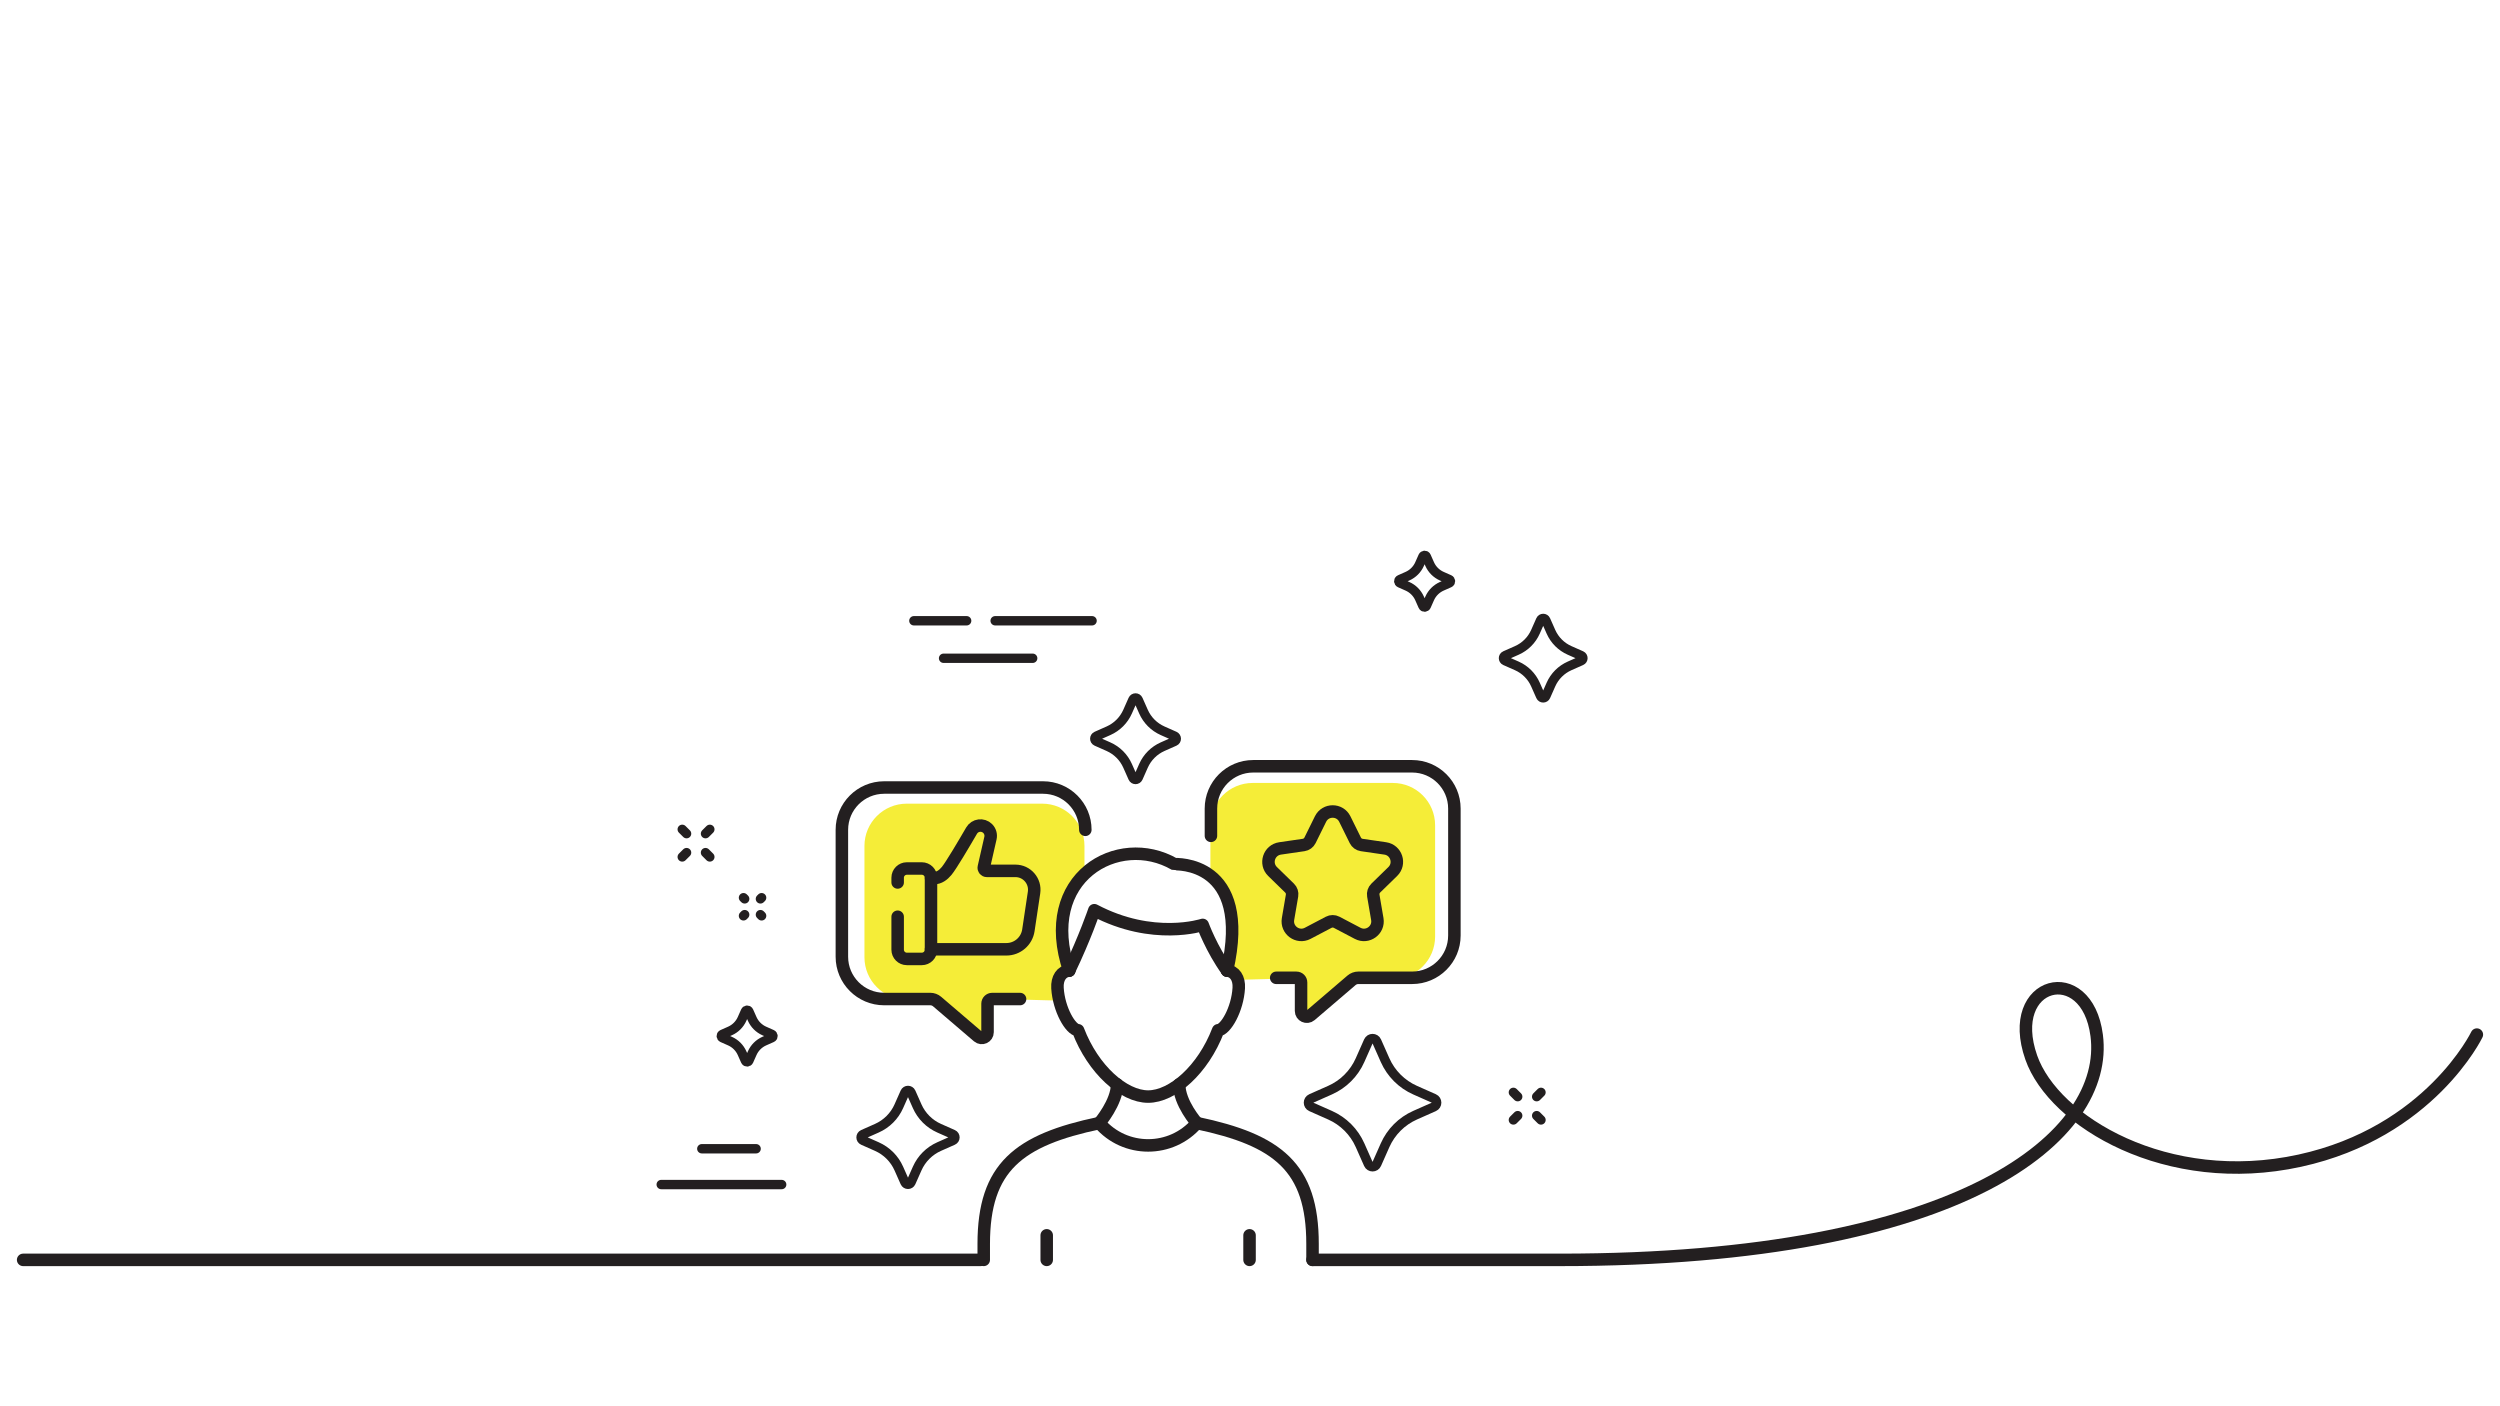 <?xml version="1.0" encoding="UTF-8"?>
<svg xmlns="http://www.w3.org/2000/svg" width="1600" height="900" viewBox="0 0 1600 900">
  <defs>
    <style>
      .d {
        stroke-width: 8px;
      }

      .d, .e {
        fill: none;
        stroke: #231f20;
        stroke-linecap: round;
        stroke-linejoin: round;
      }

      .f {
        fill: #f5ed38;
        stroke-width: 0px;
      }

      .e {
        stroke-width: 6px;
      }
    </style>
  </defs>
  <g id="a" data-name="gelbe Flächen">
    <path class="f" d="m816.43,626.47h12.94c1.64,0,2.97,1.33,2.97,2.97v18.23c0,3.16,3.7,4.86,6.1,2.81l26.18-22.4c1.22-1.04,2.77-1.62,4.38-1.62h22.4c14.95,0,27.07-12.12,27.07-27.07v-71.23c0-14.95-12.12-27.07-27.07-27.07h-89.67c-14.95,0-27.07,12.12-27.07,27.07v31.57c10.01,4.63,19.12,37.34,9.87,55.83l7.55,11.54,24.35-.66Z"/>
    <path class="f" d="m652.29,639.72h-15.94c-1.64,0-2.97,1.33-2.97,2.97v18.23c0,3.16-3.7,4.86-6.1,2.81l-26.18-22.4c-1.22-1.04-2.77-1.62-4.38-1.62h-16.4c-14.95,0-27.07-12.12-27.07-27.07v-71.23c0-14.95,12.12-27.07,27.07-27.07h86.67c14.95,0,27.07,12.12,27.07,27.07v7.45s0,12.13,0,12.13c-27.99,23.32-9.87,58.83-9.87,58.83-13.72,8.64-7.55,20.54-7.55,20.54l-24.35-.66Z"/>
  </g>
  <g id="b" data-name="Motiv 6pt">
    <g>
      <g>
        <path class="e" d="m905.67,713.72l12.07-5.35c2.31-1.02,2.31-4.3,0-5.32l-12.07-5.35c-8.57-3.8-15.42-10.65-19.22-19.22l-5.35-12.07c-1.02-2.31-4.3-2.31-5.32,0l-5.35,12.07c-3.8,8.57-10.65,15.42-19.22,19.22l-12.07,5.35c-2.31,1.02-2.31,4.3,0,5.32l12.07,5.35c8.57,3.8,15.42,10.65,19.22,19.22l5.35,12.07c1.02,2.31,4.3,2.31,5.32,0l5.35-12.07c3.8-8.57,10.65-15.42,19.22-19.22Z"/>
        <path class="e" d="m744.06,477.88l7.67-3.4c1.47-.65,1.47-2.73,0-3.39l-7.67-3.4c-5.45-2.42-9.8-6.77-12.22-12.22l-3.4-7.67c-.65-1.47-2.73-1.47-3.39,0l-3.4,7.67c-2.42,5.45-6.77,9.8-12.22,12.22l-7.67,3.4c-1.47.65-1.47,2.73,0,3.39l7.67,3.4c5.45,2.42,9.8,6.77,12.22,12.22l3.4,7.67c.65,1.47,2.73,1.47,3.39,0l3.4-7.67c2.42-5.45,6.77-9.8,12.22-12.22Z"/>
        <path class="e" d="m601.06,733.8l8.84-3.92c1.69-.75,1.69-3.15,0-3.9l-8.84-3.92c-6.28-2.78-11.29-7.8-14.07-14.07l-3.92-8.84c-.75-1.69-3.15-1.69-3.9,0l-3.92,8.84c-2.78,6.28-7.8,11.29-14.07,14.07l-8.84,3.92c-1.69.75-1.69,3.15,0,3.9l8.84,3.92c6.28,2.78,11.29,7.8,14.07,14.07l3.92,8.84c.75,1.69,3.15,1.69,3.9,0l3.92-8.84c2.78-6.28,7.8-11.29,14.07-14.07Z"/>
      </g>
      <path class="e" d="m489.15,666.3l4.87-2.16c.93-.41.93-1.73,0-2.15l-4.87-2.16c-3.46-1.53-6.22-4.3-7.75-7.75l-2.16-4.87c-.41-.93-1.73-.93-2.15,0l-2.16,4.87c-1.53,3.46-4.3,6.22-7.75,7.75l-4.87,2.16c-.93.41-.93,1.73,0,2.15l4.87,2.16c3.46,1.53,6.22,4.3,7.75,7.75l2.16,4.87c.41.93,1.73.93,2.15,0l2.16-4.87c1.53-3.46,4.3-6.22,7.75-7.75Z"/>
      <path class="e" d="m1004.52,426.18l7.48-3.31c1.43-.63,1.43-2.66,0-3.3l-7.48-3.31c-5.31-2.35-9.55-6.6-11.91-11.91l-3.31-7.48c-.63-1.43-2.66-1.43-3.3,0l-3.31,7.48c-2.35,5.31-6.6,9.55-11.91,11.91l-7.48,3.31c-1.43.63-1.43,2.66,0,3.3l7.48,3.31c5.31,2.35,9.55,6.6,11.91,11.91l3.31,7.48c.63,1.43,2.66,1.43,3.3,0l3.31-7.48c2.35-5.31,6.6-9.55,11.91-11.91Z"/>
      <path class="e" d="m922.74,375.23l4.87-2.16c.93-.41.93-1.73,0-2.15l-4.87-2.16c-3.46-1.53-6.22-4.3-7.75-7.75l-2.16-4.87c-.41-.93-1.73-.93-2.15,0l-2.16,4.87c-1.53,3.46-4.3,6.22-7.75,7.75l-4.87,2.16c-.93.41-.93,1.73,0,2.15l4.87,2.16c3.46,1.53,6.22,4.3,7.75,7.75l2.16,4.87c.41.93,1.73.93,2.15,0l2.16-4.87c1.53-3.46,4.3-6.22,7.75-7.75Z"/>
      <line class="e" x1="636.9" y1="397.29" x2="698.92" y2="397.29"/>
      <line class="e" x1="584.88" y1="397.29" x2="618.65" y2="397.29"/>
      <line class="e" x1="603.89" y1="421.29" x2="660.91" y2="421.29"/>
      <line class="e" x1="454.29" y1="530.78" x2="451.53" y2="533.54"/>
      <line class="e" x1="439.4" y1="545.68" x2="436.63" y2="548.44"/>
      <line class="e" x1="454.29" y1="548.44" x2="451.53" y2="545.68"/>
      <line class="e" x1="439.4" y1="533.54" x2="436.63" y2="530.78"/>
      <line class="e" x1="476.59" y1="575.28" x2="475.83" y2="574.53"/>
      <line class="e" x1="487.43" y1="586.13" x2="486.67" y2="585.37"/>
      <line class="e" x1="486.67" y1="575.28" x2="487.43" y2="574.53"/>
      <line class="e" x1="475.83" y1="586.13" x2="476.59" y2="585.37"/>
      <line class="e" x1="986.23" y1="699.11" x2="983.47" y2="701.87"/>
      <line class="e" x1="971.33" y1="714.01" x2="968.57" y2="716.77"/>
      <line class="e" x1="986.23" y1="716.77" x2="983.47" y2="714.01"/>
      <line class="e" x1="971.33" y1="701.87" x2="968.57" y2="699.11"/>
      <line class="e" x1="423.18" y1="758.11" x2="500.27" y2="758.11"/>
      <line class="e" x1="449.16" y1="735.2" x2="483.91" y2="735.2"/>
    </g>
  </g>
  <g id="c" data-name="Motiv 8pt">
    <path class="d" d="m652.84,639.39h-17.84c-1.64,0-2.97,1.33-2.97,2.97v18.23c0,3.16-3.7,4.86-6.1,2.81l-26.18-22.4c-1.22-1.04-2.77-1.62-4.38-1.62h-29.5c-14.95,0-27.07-12.12-27.07-27.07v-81.23c0-14.95,12.12-27.07,27.07-27.07h101.67c14.95,0,27.07,12.12,27.07,27.07"/>
    <path class="d" d="m816.77,625.8h12.94c1.64,0,2.97,1.33,2.97,2.97v18.23c0,3.16,3.7,4.86,6.1,2.81l26.18-22.4c1.22-1.04,2.77-1.62,4.38-1.62h34.4c14.95,0,27.07-12.12,27.07-27.07v-81.23c0-14.95-12.12-27.07-27.07-27.07h-101.67c-14.95,0-27.07,12.12-27.07,27.07v17.45"/>
    <path class="d" d="m574.5,586.71v21.11c0,3.25,2.64,5.89,5.89,5.89h9.56c3.25,0,5.89-2.64,5.89-5.89v-46.09c0-3.25-2.64-5.89-5.89-5.89h-9.56c-3.25,0-5.89,2.64-5.89,5.89v3.05"/>
    <path class="d" d="m595.84,607.55h48.22c7.06,0,13.05-5.16,14.1-12.14l3.63-24.2c1.09-7.3-4.56-13.86-11.93-13.86h-18.32c-1.25,0-2.17-1.16-1.89-2.37l4.24-18.6c.5-2.21-.17-4.53-1.78-6.13-3.06-3.03-8.14-2.36-10.3,1.36-5.06,8.72-13.2,22.49-15.98,25.83-2.12,2.54-4.79,4.55-8.11,4.55h-1.86"/>
    <path class="d" d="m860.68,524.19l6.73,13.64c.79,1.6,2.32,2.71,4.09,2.97l15.06,2.19c7.11,1.03,9.95,9.77,4.8,14.79l-10.89,10.62c-1.28,1.25-1.86,3.04-1.56,4.8l2.57,14.99c1.21,7.08-6.22,12.48-12.58,9.14l-13.47-7.08c-1.58-.83-3.47-.83-5.05,0l-13.47,7.08c-6.36,3.34-13.79-2.06-12.58-9.14l2.57-14.99c.3-1.76-.28-3.56-1.56-4.8l-10.89-10.62c-5.15-5.02-2.31-13.75,4.8-14.79l15.06-2.19c1.77-.26,3.29-1.37,4.09-2.97l6.73-13.64c3.18-6.44,12.37-6.44,15.55,0Z"/>
    <line class="d" x1="669.9" y1="790.6" x2="669.9" y2="806.32"/>
    <line class="d" x1="799.71" y1="790.6" x2="799.71" y2="806.32"/>
    <path class="d" d="m754.69,694.02c0,11.96,11.33,24.73,11.33,24.73h0c-16.43,19.08-45.98,19.08-62.41,0h0s11.32-13.29,11.32-24.73"/>
    <path class="d" d="m684.29,621.18c-4.89.46-7.89,4.83-7.5,11.21.83,13.67,8.38,26.72,13.19,26.97,9.63,25.22,29.17,42.45,44.82,42.45s35.19-17.24,44.82-42.45c4.82-.25,12.36-13.3,13.19-26.97.39-6.38-2.61-10.75-7.5-11.21"/>
    <path class="d" d="m785.32,621.18c16.27-71.11-33.54-68.06-33.64-68.11-36.03-20.82-87.64,8.45-67.39,68.11"/>
    <path class="d" d="m785.32,621.18c-10-13.88-15.59-29.24-15.59-29.24,0,0-31.78,10.49-69.37-9.4,0,0-5.98,17.64-16.07,38.65"/>
    <path class="d" d="m840.02,806.32v-10.21c0-49.25-22.4-66.49-74.01-77.36"/>
    <path class="d" d="m703.6,718.75c-51.6,10.87-74.01,28.11-74.01,77.36v10.21"/>
    <g>
      <line class="d" x1="627.59" y1="806.32" x2="14.81" y2="806.32"/>
      <path class="d" d="m1585.19,662.14s-30.1,62.51-113.36,80.7c-84.91,18.55-157.47-25.12-171.82-66.02-17.29-49.27,35.64-62.4,41.87-14.15,8.23,63.69-84.09,143.65-343.45,143.65h-158.41"/>
    </g>
  </g>
</svg>